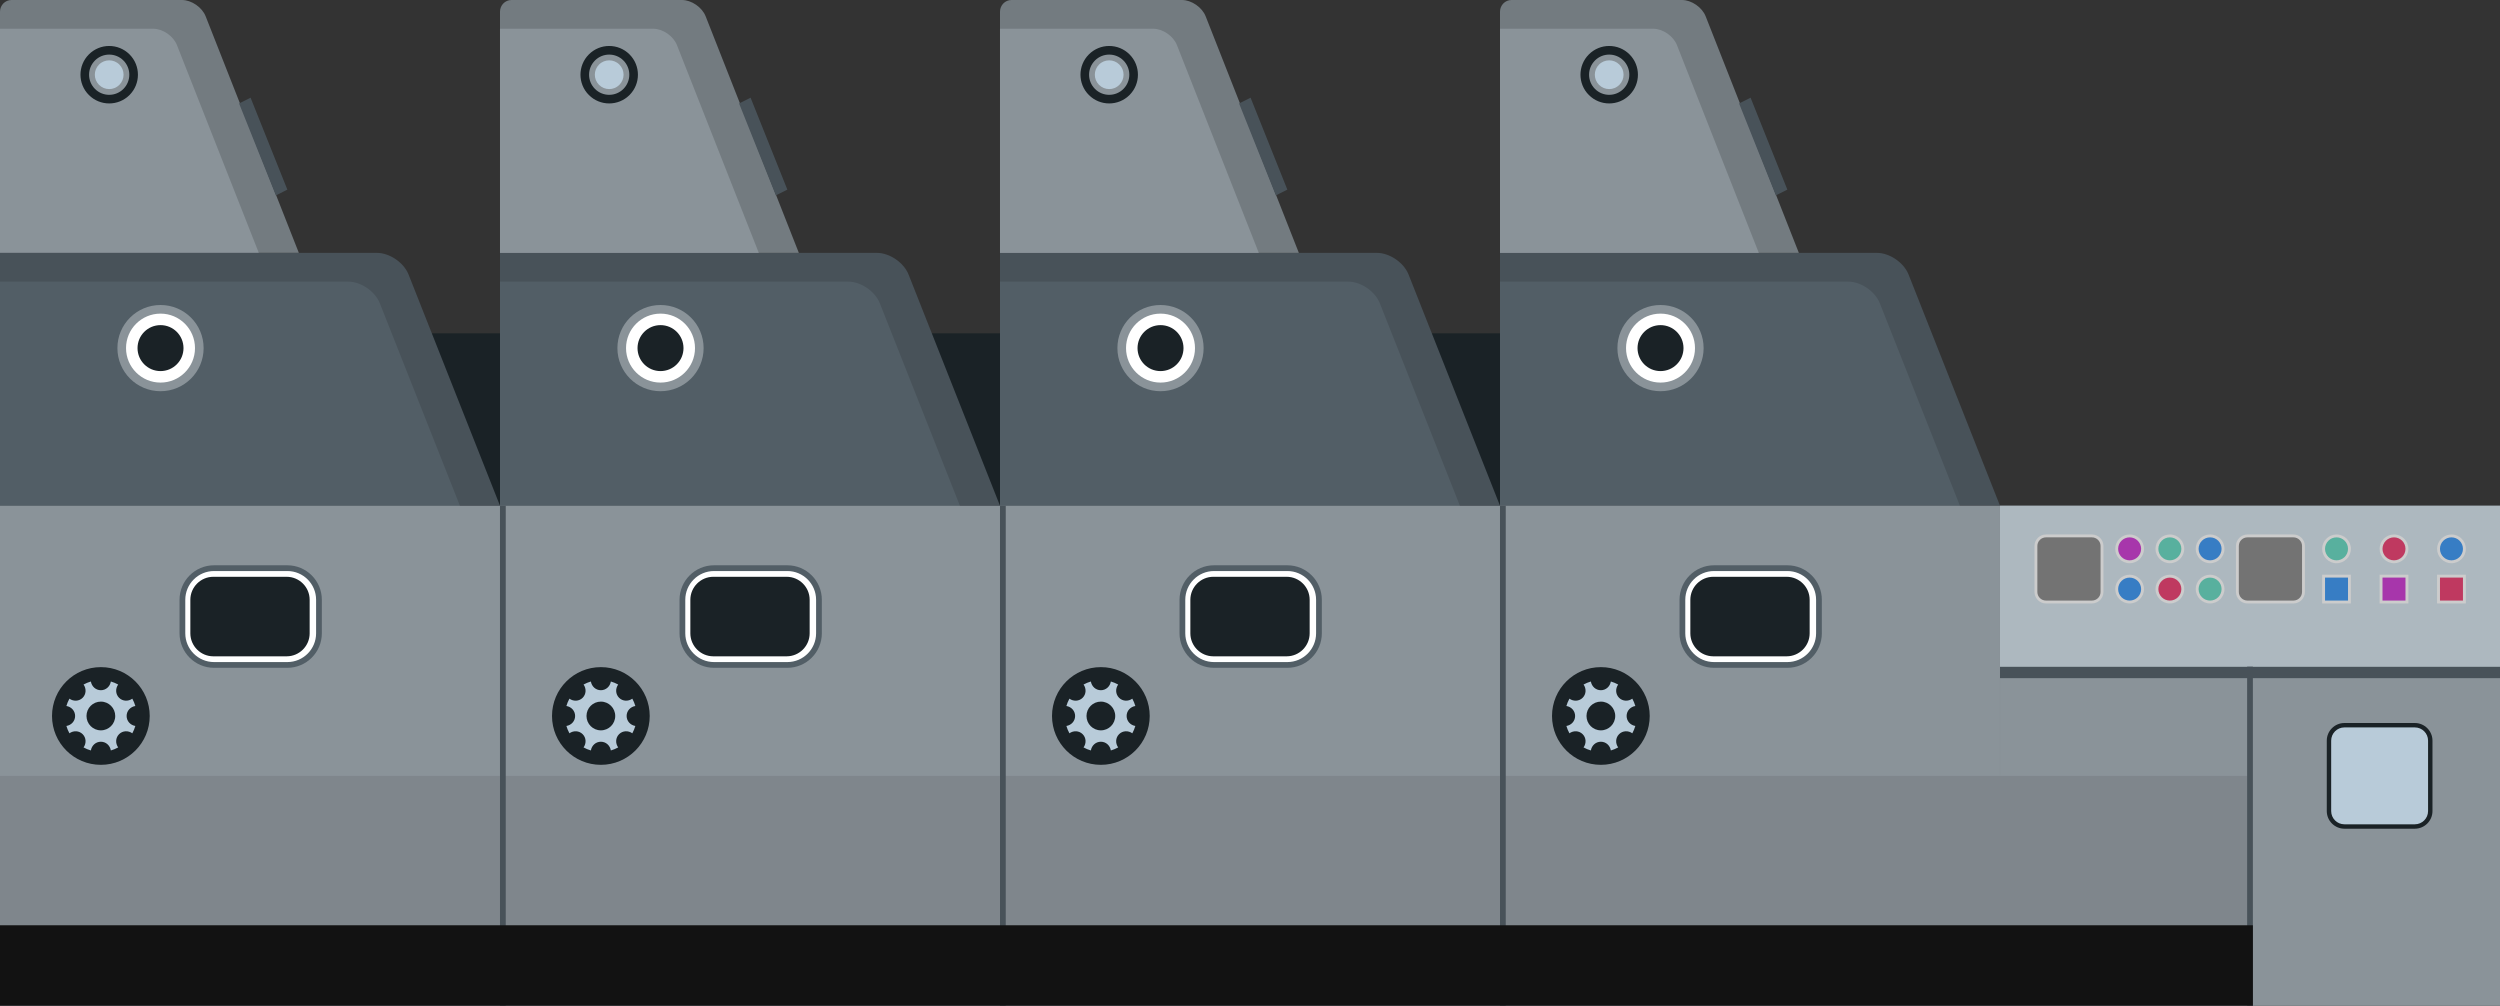 <?xml version="1.0" encoding="utf-8"?>
<!-- Generator: Adobe Illustrator 23.0.3, SVG Export Plug-In . SVG Version: 6.00 Build 0)  -->
<svg version="1.1" id="Layer_1" xmlns="http://www.w3.org/2000/svg" xmlns:xlink="http://www.w3.org/1999/xlink" x="0px" y="0px"
	 viewBox="0 0 412.212 165.832" style="enable-background:new 0 0 412.212 165.832;" xml:space="preserve">
<rect x="0" y="0" width="412.212" height="165.832" fill="#333333" stroke="none"/>
<style type="text/css">
	.st0{fill:#1A2226;}
	.st1{fill:#485259;}
	.st2{fill:#525E66;}
	.st3{fill:#8A9399;}
	.st4{fill:#FFFFFF;}
	.st5{fill:#B8CBD9;}
	.st6{fill:#737B80;}
	.st7{fill:#7F868C;}
	.st8{fill:#ADB8BF;}
	.st9{fill:#CCCCCC;}
	.st10{fill:#737373;}
	.st11{fill:#377DC4;}
	.st12{fill:#A736AB;}
	.st13{fill:#58B09E;}
	.st14{fill:#BF3960;}
	.st15{fill:#121212;}
</style>
<g>
	<rect x="82.442" y="54.962" class="st0" width="82.442" height="28.428"/>
	<path class="st1" d="M82.442,83.39V41.695h62.142c2.105,0,4.446,1.603,5.228,3.58
		l15.072,38.115H82.442z"/>
	<path class="st2" d="M145.074,50.013c-0.782-1.978-3.123-3.58-5.228-3.58H82.442v36.957
		h75.831L145.074,50.013z"/>
	<path class="st3" d="M116.016,57.397c0,3.925-3.183,7.108-7.107,7.108
		c-3.925,0-7.108-3.182-7.108-7.108c0-3.924,3.182-7.107,7.108-7.107
		C112.834,50.29,116.016,53.473,116.016,57.397z"/>
	<path class="st4" d="M114.595,57.397c0,3.14-2.546,5.686-5.685,5.686
		c-3.14,0-5.686-2.546-5.686-5.686c0-3.139,2.546-5.685,5.686-5.685
		C112.049,51.711,114.595,54.257,114.595,57.397z"/>
	<path class="st0" d="M112.699,57.397c0,2.093-1.697,3.79-3.79,3.79
		c-2.094,0-3.791-1.697-3.791-3.79c0-2.093,1.697-3.79,3.791-3.79
		C111.002,53.607,112.699,55.304,112.699,57.397z"/>
	<rect x="82.442" y="83.39" class="st3" width="82.442" height="82.442"/>
	<path class="st2" d="M117.731,110.113c-3.135,0-5.686-2.55-5.686-5.686v-5.534
		c0-3.135,2.55-5.686,5.686-5.686h12.092c3.135,0,5.686,2.55,5.686,5.686v5.534
		c0,3.135-2.55,5.686-5.686,5.686H117.731z"/>
	<path class="st4" d="M117.731,109.165c-2.613,0-4.738-2.126-4.738-4.738v-5.534
		c0-2.612,2.126-4.738,4.738-4.738h12.092c2.612,0,4.738,2.126,4.738,4.738v5.534
		c0,2.612-2.126,4.738-4.738,4.738H117.731z"/>
	<path class="st0" d="M133.5,104.427c0,2.085-1.706,3.79-3.79,3.79h-12.092
		c-2.085,0-3.79-1.705-3.79-3.79v-5.534c0-2.085,1.706-3.79,3.79-3.79h12.092
		c2.085,0,3.79,1.705,3.79,3.79V104.427z"/>
	<path class="st0" d="M107.128,118.054c0,4.448-3.607,8.055-8.055,8.055
		c-4.448,0-8.054-3.607-8.054-8.055c0-4.449,3.606-8.055,8.054-8.055
		C103.521,109.999,107.128,113.605,107.128,118.054z"/>
	<path class="st5" d="M103.32,118.054c0.001-0.846,0.63-1.516,1.439-1.647
		c-0.124-0.425-0.291-0.828-0.501-1.209c-0.664,0.479-1.583,0.451-2.182-0.146
		c-0.597-0.599-0.626-1.518-0.147-2.182c-0.38-0.211-0.783-0.378-1.209-0.502
		c-0.13,0.808-0.801,1.439-1.646,1.439c-0.845,0-1.516-0.631-1.646-1.439
		c-0.425,0.123-0.829,0.291-1.209,0.502c0.479,0.664,0.45,1.585-0.147,2.182
		c-0.596,0.597-1.518,0.626-2.181,0.146c-0.211,0.381-0.378,0.784-0.502,1.209
		c0.81,0.131,1.44,0.801,1.44,1.647c0,0.845-0.63,1.516-1.44,1.646
		c0.124,0.425,0.291,0.829,0.502,1.209c0.663-0.479,1.585-0.45,2.181,0.146
		c0.597,0.597,0.627,1.518,0.147,2.182c0.38,0.211,0.784,0.379,1.209,0.502
		c0.131-0.81,0.8-1.44,1.646-1.44c0.846,0,1.516,0.63,1.646,1.44
		c0.426-0.124,0.829-0.292,1.209-0.502c-0.479-0.664-0.45-1.584,0.147-2.182
		c0.598-0.597,1.518-0.626,2.182-0.146c0.21-0.38,0.377-0.784,0.501-1.209
		C103.95,119.57,103.32,118.9,103.32,118.054z"/>
	<path class="st0" d="M101.442,118.054c0,1.308-1.06,2.369-2.369,2.369
		c-1.308,0-2.369-1.06-2.369-2.369c0-1.308,1.061-2.369,2.369-2.369
		C100.382,115.685,101.442,116.746,101.442,118.054z"/>
	<rect x="164.885" y="54.962" class="st0" width="82.442" height="28.428"/>
	<path class="st1" d="M164.885,83.39V41.695h62.142c2.105,0,4.446,1.603,5.228,3.58
		l15.072,38.115H164.885z"/>
	<path class="st2" d="M227.517,50.013c-0.782-1.978-3.123-3.58-5.228-3.58h-57.404v36.957
		h75.831L227.517,50.013z"/>
	<path class="st3" d="M198.458,57.397c0,3.925-3.182,7.108-7.107,7.108
		c-3.925,0-7.108-3.182-7.108-7.108c0-3.924,3.182-7.107,7.108-7.107
		C195.276,50.29,198.458,53.473,198.458,57.397z"/>
	<path class="st4" d="M197.037,57.397c0,3.14-2.546,5.686-5.685,5.686
		c-3.141,0-5.686-2.546-5.686-5.686c0-3.139,2.546-5.685,5.686-5.685
		C194.491,51.711,197.037,54.257,197.037,57.397z"/>
	<path class="st0" d="M195.142,57.397c0,2.093-1.697,3.79-3.79,3.79
		c-2.094,0-3.791-1.697-3.791-3.79c0-2.093,1.697-3.79,3.791-3.79
		C193.445,53.607,195.142,55.304,195.142,57.397z"/>
	<rect x="164.885" y="83.39" class="st3" width="82.442" height="82.442"/>
	<path class="st2" d="M200.173,110.113c-3.135,0-5.686-2.55-5.686-5.686v-5.534
		c0-3.135,2.55-5.686,5.686-5.686h12.092c3.135,0,5.686,2.55,5.686,5.686v5.534
		c0,3.135-2.55,5.686-5.686,5.686H200.173z"/>
	<path class="st4" d="M200.173,109.165c-2.613,0-4.738-2.126-4.738-4.738v-5.534
		c0-2.612,2.126-4.738,4.738-4.738h12.092c2.612,0,4.738,2.126,4.738,4.738v5.534
		c0,2.612-2.126,4.738-4.738,4.738H200.173z"/>
	<path class="st0" d="M215.943,104.427c0,2.085-1.706,3.79-3.79,3.79h-12.092
		c-2.085,0-3.79-1.705-3.79-3.79v-5.534c0-2.085,1.706-3.79,3.79-3.79
		h12.092c2.085,0,3.79,1.705,3.79,3.79V104.427z"/>
	<path class="st0" d="M189.57,118.054c0,4.448-3.607,8.055-8.055,8.055
		c-4.448,0-8.054-3.607-8.054-8.055c0-4.449,3.606-8.055,8.054-8.055
		C185.964,109.999,189.57,113.605,189.57,118.054z"/>
	<path class="st5" d="M185.762,118.054c0.001-0.846,0.63-1.516,1.439-1.647
		c-0.124-0.425-0.291-0.828-0.502-1.209c-0.664,0.479-1.583,0.451-2.182-0.146
		c-0.597-0.599-0.626-1.518-0.147-2.182c-0.38-0.211-0.783-0.378-1.209-0.502
		c-0.13,0.808-0.801,1.439-1.646,1.439c-0.845,0-1.516-0.631-1.646-1.439
		c-0.425,0.123-0.829,0.291-1.209,0.502c0.479,0.664,0.45,1.585-0.147,2.182
		c-0.596,0.597-1.518,0.626-2.181,0.146c-0.211,0.381-0.378,0.784-0.502,1.209
		c0.81,0.131,1.44,0.801,1.44,1.647c0,0.845-0.63,1.516-1.44,1.646
		c0.124,0.425,0.291,0.829,0.502,1.209c0.663-0.479,1.585-0.45,2.181,0.146
		c0.597,0.597,0.627,1.518,0.147,2.182c0.38,0.211,0.784,0.379,1.209,0.502
		c0.13-0.81,0.8-1.44,1.646-1.44c0.846,0,1.516,0.63,1.646,1.44
		c0.426-0.124,0.829-0.292,1.209-0.502c-0.479-0.664-0.45-1.584,0.147-2.182
		c0.598-0.597,1.518-0.626,2.182-0.146c0.211-0.38,0.378-0.784,0.502-1.209
		C186.392,119.57,185.763,118.9,185.762,118.054z"/>
	<path class="st0" d="M183.884,118.054c0,1.308-1.06,2.369-2.369,2.369
		c-1.308,0-2.369-1.06-2.369-2.369c0-1.308,1.061-2.369,2.369-2.369
		C182.824,115.685,183.884,116.746,183.884,118.054z"/>
	<path class="st1" d="M247.327,83.39V41.695h62.142c2.105,0,4.447,1.603,5.228,3.58
		l15.073,38.115H247.327z"/>
	<path class="st2" d="M309.959,50.013c-0.782-1.978-3.123-3.58-5.228-3.58h-57.404v36.957
		h75.831L309.959,50.013z"/>
	<path class="st3" d="M280.901,57.397c0,3.925-3.182,7.108-7.107,7.108
		c-3.925,0-7.108-3.182-7.108-7.108c0-3.924,3.182-7.107,7.108-7.107
		C277.718,50.29,280.901,53.473,280.901,57.397z"/>
	<path class="st4" d="M279.479,57.397c0,3.14-2.546,5.686-5.685,5.686
		c-3.141,0-5.686-2.546-5.686-5.686c0-3.139,2.546-5.685,5.686-5.685
		C276.934,51.711,279.479,54.257,279.479,57.397z"/>
	<path class="st0" d="M277.584,57.397c0,2.093-1.697,3.79-3.79,3.79
		c-2.094,0-3.791-1.697-3.791-3.79c0-2.093,1.697-3.79,3.791-3.79
		C275.887,53.607,277.584,55.304,277.584,57.397z"/>
	<rect x="247.327" y="83.39" class="st3" width="82.442" height="82.442"/>
	<path class="st2" d="M282.616,110.113c-3.135,0-5.686-2.55-5.686-5.686v-5.534
		c0-3.135,2.55-5.686,5.686-5.686h12.092c3.135,0,5.686,2.55,5.686,5.686v5.534
		c0,3.135-2.55,5.686-5.686,5.686H282.616z"/>
	<path class="st4" d="M282.616,109.165c-2.612,0-4.738-2.126-4.738-4.738v-5.534
		c0-2.612,2.126-4.738,4.738-4.738h12.092c2.612,0,4.738,2.126,4.738,4.738v5.534
		c0,2.612-2.126,4.738-4.738,4.738H282.616z"/>
	<path class="st0" d="M298.385,104.427c0,2.085-1.706,3.79-3.791,3.79h-12.092
		c-2.085,0-3.79-1.705-3.79-3.79v-5.534c0-2.085,1.706-3.79,3.79-3.79
		h12.092c2.085,0,3.791,1.705,3.791,3.79V104.427z"/>
	<path class="st0" d="M272.013,118.054c0,4.448-3.607,8.055-8.055,8.055
		c-4.448,0-8.054-3.607-8.054-8.055c0-4.449,3.606-8.055,8.054-8.055
		C268.406,109.999,272.013,113.605,272.013,118.054z"/>
	<path class="st5" d="M268.204,118.054c0.001-0.846,0.63-1.516,1.439-1.647
		c-0.124-0.425-0.291-0.828-0.501-1.209c-0.664,0.479-1.583,0.451-2.182-0.146
		c-0.597-0.599-0.626-1.518-0.147-2.182c-0.38-0.211-0.783-0.378-1.209-0.502
		c-0.131,0.808-0.801,1.439-1.646,1.439c-0.845,0-1.516-0.631-1.646-1.439
		c-0.425,0.123-0.829,0.291-1.209,0.502c0.479,0.664,0.45,1.585-0.147,2.182
		c-0.596,0.597-1.518,0.626-2.181,0.146c-0.211,0.381-0.378,0.784-0.502,1.209
		c0.81,0.131,1.44,0.801,1.44,1.647c0,0.845-0.63,1.516-1.44,1.646
		c0.124,0.425,0.291,0.829,0.502,1.209c0.664-0.479,1.585-0.45,2.181,0.146
		c0.597,0.597,0.626,1.518,0.147,2.182c0.38,0.211,0.784,0.379,1.209,0.502
		c0.13-0.81,0.8-1.44,1.646-1.44c0.846,0,1.516,0.63,1.646,1.44
		c0.426-0.124,0.829-0.292,1.209-0.502c-0.479-0.664-0.45-1.584,0.147-2.182
		c0.598-0.597,1.518-0.626,2.182-0.146c0.211-0.38,0.378-0.784,0.501-1.209
		C268.835,119.57,268.205,118.9,268.204,118.054z"/>
	<path class="st0" d="M266.327,118.054c0,1.308-1.06,2.369-2.369,2.369
		c-1.308,0-2.369-1.06-2.369-2.369c0-1.308,1.061-2.369,2.369-2.369
		C265.267,115.685,266.327,116.746,266.327,118.054z"/>
	<path class="st6" d="M0,1.928C0,0.863,0.851,0,1.899,0h28.103c1.573,0,3.322,1.202,3.906,2.685
		l15.368,39.01H0V1.928z"/>
	<path class="st3" d="M29.17,7.423c-0.584-1.483-2.333-2.685-3.906-2.685H0v36.957h42.671
		L29.17,7.423z"/>
	<rect y="54.962" class="st0" width="82.442" height="28.428"/>
	<path class="st1" d="M0,83.39V41.695h62.142c2.105,0,4.446,1.603,5.228,3.58
		l15.073,38.115H0z"/>
	<path class="st2" d="M62.632,50.013c-0.782-1.978-3.123-3.58-5.228-3.58H0v36.957h75.831
		L62.632,50.013z"/>
	<polygon class="st1" points="45.486,32.219 47.381,31.271 41.315,16.109 39.421,17.057 	"/>
	<path class="st3" d="M33.574,57.397c0,3.925-3.183,7.108-7.107,7.108
		c-3.925,0-7.108-3.182-7.108-7.108c0-3.924,3.183-7.107,7.108-7.107
		C30.391,50.29,33.574,53.473,33.574,57.397z"/>
	<path class="st4" d="M32.152,57.397c0,3.14-2.546,5.686-5.685,5.686
		c-3.141,0-5.686-2.546-5.686-5.686c0-3.139,2.546-5.685,5.686-5.685
		C29.607,51.711,32.152,54.257,32.152,57.397z"/>
	<path class="st0" d="M30.257,57.397c0,2.093-1.697,3.79-3.79,3.79
		c-2.094,0-3.791-1.697-3.791-3.79c0-2.093,1.697-3.79,3.791-3.79
		C28.56,53.607,30.257,55.304,30.257,57.397z"/>
	<path class="st0" d="M21.355,8.969c1.85,1.85,1.85,4.85,0,6.699
		c-1.85,1.851-4.85,1.851-6.7,0c-1.85-1.849-1.85-4.85,0-6.699
		C16.505,7.118,19.505,7.118,21.355,8.969z"/>
	<path class="st3" d="M20.35,9.974c1.295,1.295,1.295,3.395,0,4.689
		c-1.295,1.296-3.395,1.296-4.69,0c-1.295-1.295-1.295-3.395,0-4.689
		C16.955,8.678,19.055,8.678,20.35,9.974z"/>
	<rect y="83.39" class="st3" width="82.442" height="82.442"/>
	<path class="st2" d="M35.289,110.113c-3.135,0-5.686-2.55-5.686-5.686v-5.534
		c0-3.135,2.55-5.686,5.686-5.686h12.092c3.135,0,5.686,2.55,5.686,5.686v5.534
		c0,3.135-2.55,5.686-5.686,5.686H35.289z"/>
	<path class="st4" d="M35.289,109.165c-2.613,0-4.738-2.126-4.738-4.738v-5.534
		c0-2.612,2.126-4.738,4.738-4.738h12.092c2.612,0,4.738,2.126,4.738,4.738v5.534
		c0,2.612-2.126,4.738-4.738,4.738H35.289z"/>
	<path class="st0" d="M51.058,104.427c0,2.085-1.705,3.79-3.79,3.79H35.175
		c-2.085,0-3.79-1.705-3.79-3.79v-5.534c0-2.085,1.706-3.79,3.79-3.79
		h12.092c2.085,0,3.79,1.705,3.79,3.79V104.427z"/>
	<path class="st0" d="M24.686,118.054c0,4.448-3.607,8.055-8.055,8.055
		c-4.448,0-8.054-3.607-8.054-8.055c0-4.449,3.606-8.055,8.054-8.055
		C21.079,109.999,24.686,113.605,24.686,118.054z"/>
	<path class="st5" d="M20.877,118.054c0.001-0.846,0.63-1.516,1.439-1.647
		c-0.124-0.425-0.291-0.828-0.501-1.209c-0.664,0.479-1.583,0.451-2.182-0.146
		c-0.597-0.599-0.626-1.518-0.147-2.182c-0.38-0.211-0.783-0.378-1.209-0.502
		c-0.13,0.808-0.801,1.439-1.646,1.439c-0.845,0-1.516-0.631-1.646-1.439
		c-0.425,0.123-0.829,0.291-1.209,0.502c0.479,0.664,0.45,1.585-0.147,2.182
		c-0.596,0.597-1.518,0.626-2.181,0.146c-0.211,0.381-0.378,0.784-0.502,1.209
		c0.81,0.131,1.44,0.801,1.44,1.647c0,0.845-0.63,1.516-1.44,1.646
		c0.124,0.425,0.291,0.829,0.502,1.209c0.664-0.479,1.585-0.45,2.181,0.146
		c0.597,0.597,0.627,1.518,0.147,2.182c0.38,0.211,0.784,0.379,1.209,0.502
		c0.131-0.81,0.8-1.44,1.646-1.44c0.846,0,1.516,0.63,1.646,1.44
		c0.426-0.124,0.829-0.292,1.209-0.502c-0.479-0.664-0.45-1.584,0.147-2.182
		c0.598-0.597,1.518-0.626,2.182-0.146c0.211-0.38,0.378-0.784,0.501-1.209
		C21.507,119.57,20.878,118.9,20.877,118.054z"/>
	<path class="st0" d="M18.999,118.054c0,1.308-1.06,2.369-2.369,2.369
		c-1.307,0-2.369-1.06-2.369-2.369c0-1.308,1.061-2.369,2.369-2.369
		C17.94,115.685,18.999,116.746,18.999,118.054z"/>
	<path class="st5" d="M19.679,10.644c0.926,0.925,0.926,2.424,0,3.349
		c-0.925,0.926-2.424,0.926-3.349,0c-0.926-0.925-0.926-2.424,0-3.349
		C17.256,9.719,18.754,9.719,19.679,10.644z"/>
	<path class="st6" d="M82.442,1.928c0-1.065,0.851-1.928,1.899-1.928h28.103
		c1.573,0,3.322,1.202,3.906,2.685l15.368,39.01H82.442V1.928z"/>
	<path class="st3" d="M111.612,7.423c-0.584-1.483-2.333-2.685-3.906-2.685H82.442v36.957
		h42.671L111.612,7.423z"/>
	<polygon class="st1" points="127.928,32.219 129.823,31.271 123.758,16.109 121.863,17.057 	"/>
	<path class="st0" d="M103.797,8.969c1.85,1.85,1.85,4.85,0,6.699
		c-1.85,1.851-4.85,1.851-6.7,0c-1.85-1.849-1.85-4.85,0-6.699
		C98.947,7.118,101.947,7.118,103.797,8.969z"/>
	<path class="st3" d="M102.792,9.974c1.295,1.295,1.295,3.395,0,4.689
		c-1.295,1.296-3.395,1.296-4.69,0c-1.295-1.295-1.295-3.395,0-4.689
		C99.397,8.678,101.497,8.678,102.792,9.974z"/>
	<path class="st5" d="M102.122,10.644c0.926,0.925,0.926,2.424,0,3.349
		c-0.925,0.926-2.424,0.926-3.349,0c-0.926-0.925-0.926-2.424,0-3.349
		C99.698,9.719,101.197,9.719,102.122,10.644z"/>
	<path class="st6" d="M164.885,1.928c0-1.065,0.85-1.928,1.899-1.928h28.103
		c1.573,0,3.322,1.202,3.906,2.685l15.368,39.01h-49.276V1.928z"/>
	<path class="st3" d="M194.054,7.423c-0.584-1.483-2.333-2.685-3.906-2.685h-25.264v36.957
		h42.671L194.054,7.423z"/>
	<polygon class="st1" points="210.371,32.219 212.265,31.271 206.2,16.109 204.306,17.057 	"/>
	<path class="st0" d="M186.24,8.969c1.85,1.85,1.85,4.85,0,6.699
		c-1.85,1.851-4.85,1.851-6.7,0c-1.85-1.849-1.85-4.85,0-6.699
		C181.39,7.118,184.39,7.118,186.24,8.969z"/>
	<path class="st3" d="M185.235,9.974c1.295,1.295,1.295,3.395,0,4.689
		c-1.295,1.296-3.395,1.296-4.69,0c-1.295-1.295-1.295-3.395,0-4.689
		C181.84,8.678,183.94,8.678,185.235,9.974z"/>
	<path class="st5" d="M184.564,10.644c0.926,0.925,0.926,2.424,0,3.349
		c-0.925,0.926-2.424,0.926-3.349,0c-0.926-0.925-0.926-2.424,0-3.349
		C182.14,9.719,183.639,9.719,184.564,10.644z"/>
	<path class="st6" d="M247.327,1.928c0-1.065,0.85-1.928,1.899-1.928h28.103
		c1.573,0,3.322,1.202,3.906,2.685l15.368,39.01h-49.276V1.928z"/>
	<path class="st3" d="M276.497,7.423c-0.584-1.483-2.333-2.685-3.906-2.685h-25.264v36.957
		h42.671L276.497,7.423z"/>
	<polygon class="st1" points="292.813,32.219 294.708,31.271 288.643,16.109 286.748,17.057 	"/>
	<path class="st0" d="M268.682,8.969c1.85,1.85,1.85,4.85,0,6.699
		c-1.85,1.851-4.85,1.851-6.7,0c-1.85-1.849-1.85-4.85,0-6.699
		C263.832,7.118,266.832,7.118,268.682,8.969z"/>
	<path class="st3" d="M267.677,9.974c1.295,1.295,1.295,3.395,0,4.689
		c-1.295,1.296-3.395,1.296-4.69,0c-1.295-1.295-1.295-3.395,0-4.689
		C264.282,8.678,266.382,8.678,267.677,9.974z"/>
	<path class="st5" d="M267.006,10.644c0.926,0.925,0.926,2.424,0,3.349
		c-0.925,0.926-2.424,0.926-3.349,0c-0.926-0.925-0.926-2.424,0-3.349
		C264.583,9.719,266.081,9.719,267.006,10.644z"/>
	<rect x="329.77" y="83.39" class="st3" width="82.442" height="82.442"/>
	<rect y="127.928" class="st7" width="370.991" height="37.905"/>
	<rect x="247.327" y="83.39" class="st1" width="0.948" height="82.442"/>
	<rect x="164.885" y="83.39" class="st1" width="0.948" height="82.442"/>
	<rect x="82.442" y="83.39" class="st1" width="0.948" height="82.442"/>
	<rect x="329.77" y="109.923" class="st1" width="82.442" height="1.895"/>
	<rect x="329.77" y="83.39" class="st8" width="82.442" height="26.533"/>
	<path class="st9" d="M346.827,97.604c0,1.042-0.853,1.895-1.895,1.895h-7.581
		c-1.042,0-1.895-0.853-1.895-1.895v-7.581c0-1.043,0.853-1.895,1.895-1.895h7.581
		c1.042,0,1.895,0.853,1.895,1.895V97.604z"/>
	<path class="st10" d="M337.35,99.026c-0.784,0-1.421-0.638-1.421-1.421v-7.581
		c0-0.784,0.638-1.422,1.421-1.422h7.581c0.784,0,1.421,0.638,1.421,1.422v7.581
		c0,0.784-0.638,1.421-1.421,1.421H337.35z"/>
	<path class="st9" d="M380.045,97.604c0,1.042-0.853,1.895-1.895,1.895h-7.581
		c-1.042,0-1.895-0.853-1.895-1.895v-7.581c0-1.043,0.853-1.895,1.895-1.895h7.581
		c1.042,0,1.895,0.853,1.895,1.895V97.604z"/>
	<rect x="382.888" y="94.761" class="st9" width="4.738" height="4.738"/>
	<rect x="383.362" y="95.235" class="st11" width="3.79" height="3.79"/>
	<rect x="392.364" y="94.761" class="st9" width="4.738" height="4.738"/>
	<rect x="401.84" y="94.761" class="st9" width="4.738" height="4.738"/>
	<path class="st9" d="M353.512,90.497c0,1.309-1.061,2.369-2.368,2.369
		c-1.308,0-2.37-1.06-2.37-2.369c0-1.309,1.062-2.369,2.37-2.369
		C352.451,88.128,353.512,89.188,353.512,90.497z"/>
	<path class="st12" d="M351.144,92.392c-1.046,0-1.896-0.85-1.896-1.895
		c0-1.045,0.85-1.895,1.896-1.895c1.045,0,1.894,0.85,1.894,1.895
		C353.038,91.542,352.188,92.392,351.144,92.392z"/>
	<path class="st9" d="M360.145,90.497c0,1.309-1.061,2.369-2.368,2.369
		c-1.308,0-2.37-1.06-2.37-2.369c0-1.309,1.062-2.369,2.37-2.369
		C359.085,88.128,360.145,89.188,360.145,90.497z"/>
	<path class="st9" d="M366.778,90.497c0,1.309-1.061,2.369-2.368,2.369
		c-1.308,0-2.37-1.06-2.37-2.369c0-1.309,1.062-2.369,2.37-2.369
		C365.718,88.128,366.778,89.188,366.778,90.497z"/>
	<path class="st9" d="M397.102,90.497c0,1.309-1.061,2.369-2.368,2.369
		c-1.308,0-2.37-1.06-2.37-2.369c0-1.309,1.062-2.369,2.37-2.369
		C396.041,88.128,397.102,89.188,397.102,90.497z"/>
	<path class="st9" d="M387.626,90.497c0,1.309-1.061,2.369-2.368,2.369
		c-1.308,0-2.37-1.06-2.37-2.369c0-1.309,1.062-2.369,2.37-2.369
		C386.565,88.128,387.626,89.188,387.626,90.497z"/>
	<path class="st9" d="M406.578,90.497c0,1.309-1.061,2.369-2.368,2.369
		c-1.307,0-2.37-1.06-2.37-2.369c0-1.309,1.062-2.369,2.37-2.369
		C405.518,88.128,406.578,89.188,406.578,90.497z"/>
	<path class="st9" d="M366.778,97.13c0,1.309-1.061,2.369-2.368,2.369
		c-1.308,0-2.37-1.06-2.37-2.369c0-1.309,1.062-2.369,2.37-2.369
		C365.718,94.761,366.778,95.822,366.778,97.13z"/>
	<path class="st9" d="M360.145,97.13c0,1.309-1.061,2.369-2.368,2.369
		c-1.308,0-2.37-1.06-2.37-2.369c0-1.309,1.062-2.369,2.37-2.369
		C359.085,94.761,360.145,95.822,360.145,97.13z"/>
	<path class="st9" d="M353.512,97.13c0,1.309-1.061,2.369-2.368,2.369
		c-1.308,0-2.37-1.06-2.37-2.369c0-1.309,1.062-2.369,2.37-2.369
		C352.451,94.761,353.512,95.822,353.512,97.13z"/>
	<path class="st13" d="M357.777,92.392c-1.046,0-1.896-0.85-1.896-1.895
		c0-1.045,0.85-1.895,1.896-1.895c1.044,0,1.894,0.85,1.894,1.895
		C359.671,91.542,358.821,92.392,357.777,92.392z"/>
	<path class="st11" d="M364.41,92.392c-1.046,0-1.896-0.85-1.896-1.895
		c0-1.045,0.85-1.895,1.896-1.895c1.044,0,1.894,0.85,1.894,1.895
		C366.305,91.542,365.454,92.392,364.41,92.392z"/>
	<path class="st11" d="M351.144,99.026c-1.046,0-1.896-0.85-1.896-1.895
		c0-1.045,0.85-1.895,1.896-1.895c1.045,0,1.894,0.85,1.894,1.895
		C353.038,98.176,352.188,99.026,351.144,99.026z"/>
	<path class="st14" d="M357.777,99.026c-1.046,0-1.896-0.85-1.896-1.895
		c0-1.045,0.85-1.895,1.896-1.895c1.044,0,1.894,0.85,1.894,1.895
		C359.671,98.176,358.821,99.026,357.777,99.026z"/>
	<path class="st13" d="M364.41,99.026c-1.046,0-1.896-0.85-1.896-1.895
		c0-1.045,0.85-1.895,1.896-1.895c1.044,0,1.894,0.85,1.894,1.895
		C366.305,98.176,365.454,99.026,364.41,99.026z"/>
	<path class="st14" d="M394.734,92.392c-1.046,0-1.896-0.85-1.896-1.895
		c0-1.045,0.85-1.895,1.896-1.895c1.044,0,1.894,0.85,1.894,1.895
		C396.628,91.542,395.778,92.392,394.734,92.392z"/>
	<path class="st13" d="M385.258,92.392c-1.046,0-1.896-0.85-1.896-1.895
		c0-1.045,0.85-1.895,1.896-1.895c1.044,0,1.894,0.85,1.894,1.895
		C387.152,91.542,386.302,92.392,385.258,92.392z"/>
	<path class="st11" d="M404.21,92.392c-1.046,0-1.896-0.85-1.896-1.895
		c0-1.045,0.85-1.895,1.896-1.895c1.044,0,1.894,0.85,1.894,1.895
		C406.104,91.542,405.254,92.392,404.21,92.392z"/>
	<rect x="392.838" y="95.235" class="st12" width="3.79" height="3.79"/>
	<rect x="402.314" y="95.235" class="st14" width="3.79" height="3.79"/>
	<path class="st10" d="M370.569,99.026c-0.784,0-1.421-0.638-1.421-1.421v-7.581
		c0-0.784,0.637-1.422,1.421-1.422h7.581c0.784,0,1.422,0.638,1.422,1.422v7.581
		c0,0.784-0.638,1.421-1.422,1.421H370.569z"/>
	<path class="st0" d="M401.078,133.737c0,1.598-1.308,2.904-2.904,2.904h-11.619
		c-1.596,0-2.904-1.307-2.904-2.904v-11.619c0-1.598,1.308-2.904,2.904-2.904h11.619
		c1.596,0,2.904,1.307,2.904,2.904V133.737z"/>
	<path class="st5" d="M386.554,135.915c-1.201,0-2.178-0.977-2.178-2.178v-11.619
		c0-1.201,0.977-2.178,2.178-2.178h11.619c1.201,0,2.178,0.977,2.178,2.178v11.619
		c0,1.201-0.977,2.178-2.178,2.178H386.554z"/>
	<rect x="370.517" y="109.923" class="st1" width="0.948" height="55.909"/>
	<rect y="152.566" class="st15" width="371.465" height="13.267"/>
</g>
</svg>
